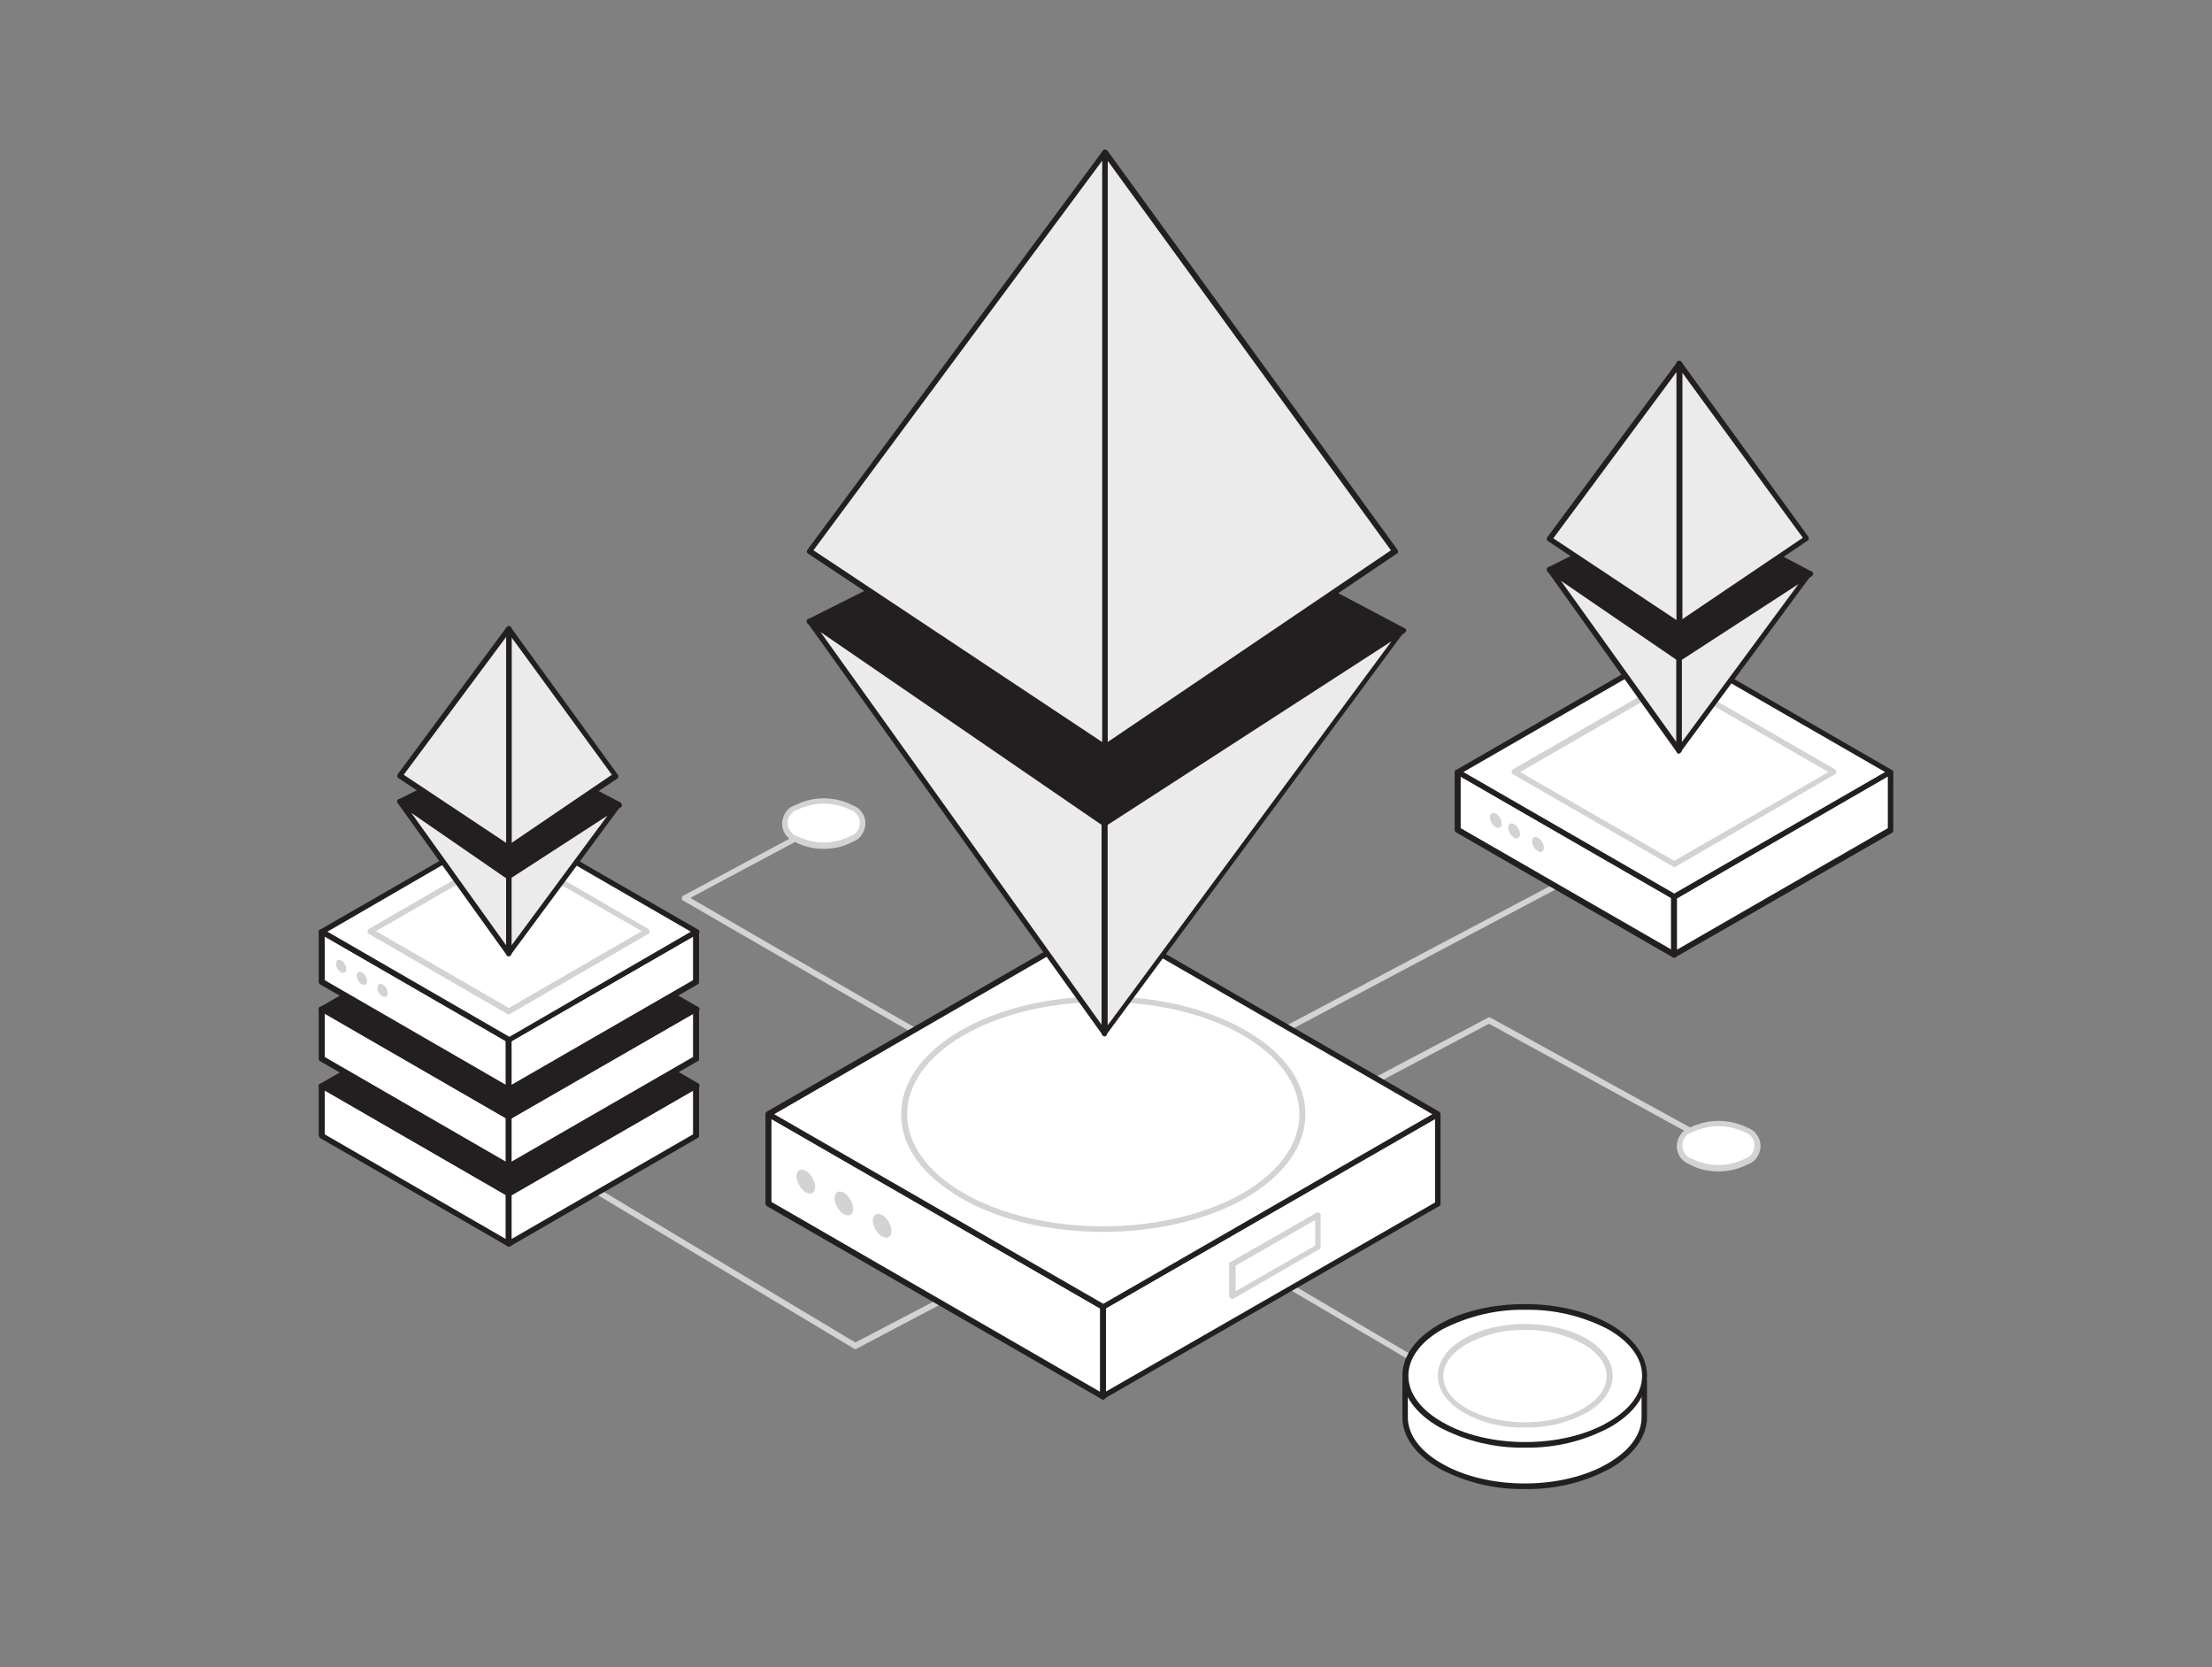 <?xml version="1.0" encoding="UTF-8"?> <!-- Generator: Adobe Illustrator 27.0.0, SVG Export Plug-In . SVG Version: 6.00 Build 0) --> <svg xmlns="http://www.w3.org/2000/svg" xmlns:xlink="http://www.w3.org/1999/xlink" id="Слой_1" x="0px" y="0px" viewBox="0 0 406 306" style="enable-background:new 0 0 406 306;" xml:space="preserve"><rect x="0" y="0" width="406" height="306" fill="#808080" stroke="none"/> <style type="text/css"> .st0{fill:#D1D3D4;} .st1{fill:#FFFFFF;} .st2{fill:#231F20;} .st3{fill:#EBEBEB;} </style> <g id="_291_ethereum_flatline"> <path class="st0" d="M185.1,199.3H185c-1.9-0.5-53.7-30.6-59.6-34c-0.3-0.1-0.3-0.4-0.2-0.7c0-0.1,0.1-0.2,0.2-0.2l23.1-12.4 c0.3-0.1,0.6,0,0.7,0.2c0.1,0.2,0,0.6-0.2,0.7c0,0,0,0,0,0l-22.3,11.9c16.5,9.6,56.8,32.9,58.5,33.4c0.3,0.1,0.4,0.4,0.3,0.7 C185.4,199.1,185.3,199.3,185.1,199.3L185.1,199.3z"></path> <path class="st0" d="M223.2,196.3c-0.3,0.1-0.6-0.1-0.6-0.4s0.1-0.6,0.4-0.6c2.3-1.5,80.7-42.8,84.1-44.6c0.3-0.1,0.6,0,0.7,0.2 c0.1,0.3,0,0.6-0.2,0.7c0,0,0,0,0,0c-0.8,0.4-81.7,43.1-84,44.6C223.4,196.2,223.3,196.2,223.2,196.3z"></path> <polygon class="st1" points="307.3,175.2 267.6,152.3 267.6,141.7 307.3,164.6 "></polygon> <path class="st2" d="M307.3,175.8c-0.1,0-0.2,0-0.3-0.1l-39.7-22.9c-0.2-0.1-0.3-0.3-0.3-0.4v-10.6c0-0.2,0.1-0.4,0.3-0.4 c0.2-0.1,0.4-0.1,0.5,0l39.7,22.9c0.2,0.1,0.3,0.3,0.3,0.4v10.6c0,0.2-0.1,0.4-0.3,0.4C307.5,175.7,307.4,175.8,307.3,175.8z M268.1,152l38.7,22.3v-9.5l-38.7-22.3L268.1,152z"></path> <polygon class="st1" points="346.9,152.4 307.3,175.2 307.3,164.6 346.9,141.7 "></polygon> <path class="st2" d="M307.3,175.7c-0.1,0-0.2,0-0.3-0.1c-0.2-0.1-0.3-0.3-0.3-0.4v-10.6c0-0.2,0.1-0.4,0.3-0.4l39.7-22.8 c0.2-0.1,0.4-0.1,0.5,0c0.2,0.1,0.3,0.3,0.3,0.4v10.7c0,0.2-0.1,0.3-0.3,0.4l-39.7,22.8C307.5,175.7,307.4,175.7,307.3,175.7z M307.8,164.9v9.4l38.7-22.3v-9.5L307.8,164.9z M346.9,152.4L346.9,152.4z"></path> <polygon class="st1" points="307.3,164.6 267.6,141.7 307.3,118.8 346.9,141.7 "></polygon> <path class="st2" d="M307.3,165.1c-0.1,0-0.2,0-0.3-0.1l-39.7-22.9c-0.2-0.1-0.3-0.3-0.3-0.4c0-0.2,0.1-0.4,0.3-0.4l39.7-22.9 c0.2-0.1,0.4-0.1,0.5,0l39.7,22.9c0.2,0.1,0.3,0.3,0.3,0.4c0,0.2-0.1,0.3-0.3,0.4L307.5,165C307.5,165.1,307.4,165.1,307.3,165.1z M268.6,141.7l38.7,22.3l38.7-22.3l-38.7-22.3L268.6,141.7z"></path> <path class="st0" d="M307.3,159.1c-0.1,0-0.2,0-0.3-0.1l-29.3-16.9c-0.2-0.1-0.3-0.5-0.2-0.7c0-0.1,0.1-0.2,0.2-0.2l29.3-16.9 c0.2-0.1,0.4-0.1,0.5,0l29.3,16.9c0.2,0.1,0.3,0.5,0.2,0.7c0,0.1-0.1,0.2-0.2,0.2l-29.3,17C307.5,159.1,307.4,159.2,307.3,159.1z M279,141.7l28.3,16.3l28.3-16.3l-28.3-16.3L279,141.7z"></path> <path class="st0" d="M157,247.6c-0.1,0-0.2,0-0.3-0.1l-67.1-40.2c-0.2-0.2-0.3-0.5-0.1-0.7c0.1-0.2,0.4-0.3,0.7-0.2l66.8,40 l21.4-11.2c0.3-0.1,0.6,0,0.7,0.2c0.1,0.3,0,0.6-0.2,0.7l-21.6,11.4C157.2,247.6,157.1,247.6,157,247.6z"></path> <path class="st0" d="M229.6,210.9c-0.3,0-0.5-0.2-0.6-0.5c0-0.2,0.1-0.4,0.3-0.5l43.8-23.1c0.2-0.1,0.3-0.1,0.5,0l42,23.1 c0.3,0.1,0.3,0.5,0.2,0.7c-0.1,0.3-0.5,0.3-0.7,0.2l-41.8-22.9l-43.5,23C229.8,210.9,229.7,210.9,229.6,210.9z"></path> <ellipse class="st1" cx="315.4" cy="210.3" rx="7.2" ry="4.1"></ellipse> <path class="st0" d="M315.4,215c-1.9,0-3.7-0.4-5.3-1.3c-1.9-0.7-2.8-2.8-2.1-4.6c0.4-1,1.1-1.8,2.1-2.1c3.4-1.7,7.3-1.7,10.7,0 c1.9,0.7,2.8,2.8,2.1,4.6c-0.4,1-1.1,1.8-2.1,2.1C319.1,214.6,317.3,215,315.4,215z M315.4,206.7c-1.7,0-3.3,0.4-4.8,1.1 c-1.4,0.4-2.1,1.8-1.7,3.2c0.2,0.8,0.9,1.5,1.7,1.7c3,1.5,6.6,1.5,9.6,0c1.4-0.4,2.1-1.8,1.7-3.2c-0.2-0.8-0.9-1.5-1.7-1.7 C318.8,207.1,317.1,206.7,315.4,206.7z"></path> <ellipse class="st1" cx="151.2" cy="151.2" rx="7.2" ry="4.1"></ellipse> <path class="st0" d="M151.2,155.8c-1.9,0-3.7-0.4-5.3-1.3c-1.9-0.7-2.8-2.7-2.1-4.6c0.4-1,1.1-1.8,2.1-2.1c3.3-1.7,7.3-1.7,10.6,0 c1.9,0.7,2.8,2.7,2.1,4.6c-0.4,1-1.1,1.8-2.1,2.1C154.9,155.4,153,155.8,151.2,155.8z M151.2,147.5c-1.7,0-3.3,0.4-4.8,1.1 c-1.4,0.4-2.1,1.8-1.7,3.2c0.2,0.8,0.9,1.5,1.7,1.7c3,1.5,6.6,1.5,9.6,0c1.4-0.4,2.1-1.8,1.7-3.2c-0.2-0.8-0.9-1.5-1.7-1.7 C154.5,147.9,152.8,147.5,151.2,147.5z"></path> <polygon class="st1" points="93.4,228.3 59.1,208.5 59.1,199.3 93.4,219.1 "></polygon> <path class="st2" d="M93.4,228.8c-0.1,0-0.2,0-0.3-0.1l-34.3-19.8c-0.2-0.1-0.2-0.3-0.3-0.4v-9.2c0-0.2,0.1-0.3,0.3-0.4 c0.2-0.1,0.4-0.1,0.5,0l34.4,19.8c0.2,0.1,0.3,0.3,0.3,0.4v9.2c0,0.2-0.1,0.3-0.3,0.4C93.6,228.8,93.5,228.8,93.4,228.8z M59.6,208.2l33.4,19.3v-8.1l-33.4-19.3V208.2z"></path> <polygon class="st1" points="127.8,208.5 93.4,228.3 93.4,219.1 127.8,199.3 "></polygon> <path class="st2" d="M93.4,228.8c-0.1,0-0.2,0-0.3-0.1c-0.2-0.1-0.3-0.3-0.3-0.4v-9.2c0-0.2,0.1-0.3,0.3-0.4l34.4-19.8 c0.2-0.1,0.4-0.1,0.5,0c0.2,0.1,0.3,0.3,0.3,0.4v9.2c0,0.2-0.1,0.3-0.3,0.4l-34.3,19.8C93.6,228.8,93.5,228.8,93.4,228.8z M93.9,219.4v8l33.3-19.2v-8L93.9,219.4z M127.7,208.5L127.7,208.5z"></path> <polygon class="st2" points="93.4,219.1 59.1,199.3 93.4,179.4 127.8,199.3 "></polygon> <path class="st2" d="M93.4,219.6c-0.1,0-0.2,0-0.3-0.1l-34.3-19.8c-0.2-0.1-0.3-0.3-0.3-0.4c0-0.2,0.1-0.3,0.3-0.4L93.2,179 c0.2-0.1,0.4-0.1,0.5,0l34.4,19.8c0.2,0.1,0.3,0.3,0.3,0.4c0,0.2-0.1,0.4-0.3,0.4l-34.4,19.8C93.6,219.6,93.5,219.6,93.4,219.6z M60.1,199.3l33.4,19.3l33.3-19.3L93.4,180L60.1,199.3z"></path> <polygon class="st0" points="93.4,213.9 68,199.3 93.4,184.6 118.8,199.3 "></polygon> <path class="st1" d="M93.4,214.4c-0.1,0-0.2,0-0.3-0.1l-25.3-14.7c-0.2-0.1-0.3-0.3-0.3-0.5c0-0.2,0.1-0.4,0.3-0.5l25.4-14.7 c0.2-0.1,0.4-0.1,0.5,0l25.4,14.7c0.2,0.1,0.3,0.3,0.3,0.5c0,0.2-0.1,0.4-0.3,0.5l-25.4,14.7C93.6,214.4,93.5,214.4,93.4,214.4z M69,199.2l24.4,14.1l24.4-14.1l-24.4-14L69,199.2z"></path> <polygon class="st1" points="93.4,214.2 59.1,194.3 59.1,185.1 93.4,205 "></polygon> <path class="st2" d="M93.4,214.7c-0.1,0-0.2,0-0.3-0.1l-34.3-19.8c-0.2-0.1-0.3-0.3-0.3-0.4v-9.2c0-0.2,0.1-0.4,0.3-0.4 c0.2-0.1,0.4-0.1,0.5,0l34.4,19.8c0.2,0.1,0.3,0.3,0.3,0.4v9.2c0,0.2-0.1,0.4-0.3,0.4C93.6,214.7,93.5,214.7,93.4,214.7z M59.6,194 l33.4,19.3v-8L59.6,186V194z"></path> <polygon class="st1" points="127.8,194.4 93.4,214.1 93.4,204.9 127.8,185.1 "></polygon> <path class="st2" d="M93.4,214.7c-0.1,0-0.2,0-0.3-0.1c-0.2-0.1-0.3-0.3-0.3-0.4v-9.2c0-0.2,0.1-0.3,0.3-0.4l34.4-19.8 c0.2-0.1,0.4-0.1,0.5,0c0.2,0.1,0.3,0.3,0.3,0.4v9.2c0,0.2-0.1,0.4-0.3,0.4l-34.3,19.8C93.6,214.6,93.5,214.7,93.4,214.7z M93.9,205.2v8l33.3-19.2v-8L93.9,205.2z M127.7,194.4L127.7,194.4z"></path> <polygon class="st2" points="93.4,205 59.1,185.1 93.4,165.3 127.8,185.1 "></polygon> <path class="st2" d="M93.4,205.5c-0.1,0-0.2,0-0.3-0.1l-34.3-19.8c-0.2-0.1-0.3-0.3-0.3-0.4c0-0.2,0.1-0.4,0.3-0.4l34.4-19.8 c0.2-0.1,0.4-0.1,0.5,0l34.4,19.8c0.2,0.1,0.3,0.3,0.3,0.4c0,0.2-0.1,0.3-0.3,0.4l-34.4,19.8C93.6,205.5,93.5,205.5,93.4,205.5z M60,185.2l33.4,19.3l33.3-19.3l-33.3-19.3L60,185.2z"></path> <polygon class="st0" points="93.4,199.8 68,185.1 93.4,170.5 118.8,185.1 "></polygon> <path class="st1" d="M93.4,200.3c-0.1,0-0.2,0-0.3-0.1l-25.4-14.7c-0.2-0.1-0.3-0.5-0.2-0.7c0-0.1,0.1-0.2,0.2-0.2L93.1,170 c0.2-0.1,0.4-0.1,0.5,0l25.4,14.7c0.2,0.2,0.3,0.5,0.2,0.7c0,0.1-0.1,0.1-0.2,0.2l-25.4,14.7C93.6,200.3,93.5,200.3,93.4,200.3z M69,185.1l24.4,14l24.4-14l-24.4-14.1L69,185.1z"></path> <polygon class="st1" points="93.4,200 59.1,180.2 59.1,171 93.4,190.8 "></polygon> <path class="st2" d="M93.4,200.6c-0.1,0-0.2,0-0.3-0.1l-34.3-19.8c-0.2-0.1-0.3-0.3-0.3-0.4V171c0-0.2,0.1-0.3,0.3-0.4 c0.2-0.1,0.4-0.1,0.5,0l34.4,19.8c0.2,0.1,0.3,0.3,0.3,0.4v9.2c0,0.2-0.1,0.3-0.3,0.4C93.6,200.5,93.5,200.6,93.4,200.6z M59.6,179.9l33.4,19.3v-8l-33.4-19.3V179.9z"></path> <polygon class="st1" points="127.8,180.2 93.4,200 93.4,190.8 127.8,171 "></polygon> <path class="st2" d="M93.4,200.5c-0.1,0-0.2,0-0.3-0.1c-0.2-0.1-0.3-0.3-0.3-0.4v-9.2c0-0.2,0.1-0.4,0.3-0.4l34.4-19.8 c0.2-0.1,0.6-0.1,0.7,0.2c0,0.1,0.1,0.2,0.1,0.3v9.2c0,0.2-0.1,0.3-0.3,0.4l-34.3,19.8C93.6,200.5,93.5,200.5,93.4,200.5z M93.9,191.1v8l33.3-19.2v-8L93.9,191.1z M127.7,180.2L127.7,180.2z"></path> <polygon class="st1" points="93.4,190.8 59.1,171 93.4,151.2 127.8,171 "></polygon> <path class="st2" d="M93.4,191.3c-0.1,0-0.2,0-0.3-0.1l-34.3-19.8c-0.2-0.1-0.3-0.3-0.3-0.4c0-0.2,0.1-0.3,0.3-0.4l34.4-19.8 c0.2-0.1,0.4-0.1,0.5,0l34.4,19.8c0.2,0.1,0.3,0.3,0.3,0.4c0,0.2-0.1,0.4-0.3,0.4l-34.4,19.8C93.6,191.3,93.5,191.3,93.4,191.3z M60.1,171l33.4,19.3l33.3-19.3l-33.4-19.3L60.1,171z"></path> <path class="st0" d="M93.4,186.2c-0.1,0-0.2,0-0.3-0.1l-25.4-14.7c-0.2-0.1-0.3-0.5-0.2-0.7c0-0.1,0.1-0.2,0.2-0.2l25.4-14.7 c0.2-0.1,0.4-0.1,0.5,0l25.4,14.7c0.2,0.2,0.3,0.5,0.2,0.7c0,0.1-0.1,0.1-0.2,0.2l-25.4,14.7C93.6,186.1,93.5,186.2,93.4,186.2z M69,170.9L93.4,185l24.4-14.1l-24.4-14L69,170.9z"></path> <ellipse transform="matrix(0.866 -0.5 0.5 0.866 -81.478 59.436)" class="st0" cx="70.2" cy="181.8" rx="0.8" ry="1.3"></ellipse> <ellipse transform="matrix(0.866 -0.5 0.5 0.866 -80.885 57.236)" class="st0" cx="66.4" cy="179.6" rx="0.8" ry="1.3"></ellipse> <ellipse transform="matrix(0.866 -0.5 0.5 0.866 -80.297 55.037)" class="st0" cx="62.6" cy="177.4" rx="0.8" ry="1.3"></ellipse> <ellipse transform="matrix(0.866 -0.5 0.5 0.866 -39.678 161.928)" class="st0" cx="282.3" cy="155" rx="0.9" ry="1.5"></ellipse> <ellipse transform="matrix(0.866 -0.5 0.5 0.866 -38.998 159.39)" class="st0" cx="277.9" cy="152.5" rx="0.9" ry="1.5"></ellipse> <ellipse transform="matrix(0.867 -0.498 0.498 0.867 -38.477 156.847)" class="st0" cx="274.6" cy="150.5" rx="0.9" ry="1.5"></ellipse> <path class="st0" d="M271,256.8c-0.1,0-0.2,0-0.3-0.1l-39.4-23.2c-0.2-0.1-0.3-0.5-0.2-0.7c0,0,0,0,0,0c0.1-0.2,0.5-0.3,0.7-0.2 l39.4,23.2c0.3,0.1,0.4,0.4,0.4,0.6C271.6,256.8,271.3,256.9,271,256.8L271,256.8z"></path> <path class="st1" d="M257.9,253.5v6.6c0,3.2,2.1,6.5,6.4,9c8.6,5,22.5,5,31,0c4.3-2.5,6.4-5.7,6.4-9v-6.6H257.9z"></path> <path class="st2" d="M279.9,273.3c-5.5,0.1-10.9-1.2-15.8-3.8c-4.3-2.5-6.7-5.8-6.7-9.4v-6.6c0-0.3,0.2-0.5,0.5-0.5h43.9 c0.3,0,0.5,0.2,0.5,0.5v6.6c0,3.6-2.4,6.9-6.7,9.4C290.8,272.1,285.4,273.4,279.9,273.3z M258.4,254v6.1c0,3.2,2.2,6.2,6.2,8.5 c8.4,4.9,22.1,4.9,30.5,0c4-2.3,6.2-5.3,6.2-8.5V254H258.4z"></path> <ellipse class="st1" cx="279.9" cy="252.5" rx="21.9" ry="12.7"></ellipse> <path class="st2" d="M279.9,265.7c-5.5,0.1-10.9-1.2-15.8-3.8c-4.3-2.5-6.7-5.8-6.7-9.4s2.4-6.9,6.7-9.4c8.7-5,22.8-5,31.5,0 c4.3,2.5,6.7,5.8,6.7,9.4s-2.4,6.9-6.7,9.4C290.8,264.5,285.4,265.8,279.9,265.7z M279.9,240.4c-5.3-0.1-10.5,1.2-15.2,3.6 c-4,2.3-6.2,5.3-6.2,8.5s2.2,6.2,6.2,8.5c8.4,4.9,22.1,4.9,30.5,0c4-2.3,6.2-5.3,6.2-8.5s-2.2-6.2-6.2-8.5 C290.4,241.5,285.2,240.3,279.9,240.4L279.9,240.4z"></path> <ellipse class="st1" cx="279.9" cy="252.5" rx="15.5" ry="9"></ellipse> <path class="st0" d="M279.9,262c-3.9,0.1-7.8-0.8-11.2-2.7c-3.1-1.8-4.8-4.2-4.8-6.8c0-2.6,1.7-5,4.8-6.8c6.2-3.6,16.2-3.6,22.5,0 c3,1.8,4.8,4.2,4.8,6.8c0,2.6-1.7,5-4.8,6.8l0,0C287.6,261.2,283.8,262.1,279.9,262z M279.9,244.1c-3.7-0.1-7.4,0.8-10.7,2.6 c-2.8,1.6-4.3,3.7-4.3,5.9c0,2.2,1.5,4.3,4.3,5.9c5.9,3.4,15.5,3.4,21.4,0l0,0c2.8-1.6,4.3-3.7,4.3-5.9c0-2.2-1.5-4.3-4.3-5.9 C287.3,244.9,283.6,244,279.9,244.1z"></path> <polygon class="st1" points="202.5,256.3 141.1,220.9 141.1,204.5 202.5,239.9 "></polygon> <path class="st2" d="M202.5,256.9c-0.1,0-0.2,0-0.3-0.1l-61.4-35.4c-0.2-0.1-0.2-0.3-0.3-0.4v-16.5c0-0.2,0.1-0.3,0.3-0.4 c0.2-0.1,0.4-0.1,0.5,0l61.4,35.4c0.2,0.1,0.3,0.3,0.3,0.4v16.5c0,0.2-0.1,0.3-0.3,0.4C202.7,256.8,202.6,256.9,202.5,256.9z M141.6,220.6l60.4,34.9v-15.3l-60.4-34.8L141.6,220.6z"></path> <polygon class="st1" points="263.9,221 202.5,256.3 202.5,239.8 263.9,204.5 "></polygon> <path class="st2" d="M202.5,256.8c-0.1,0-0.2,0-0.3-0.1c-0.2-0.1-0.3-0.3-0.3-0.4v-16.5c0-0.2,0.1-0.3,0.3-0.4l61.4-35.3 c0.2-0.1,0.4-0.1,0.5,0c0.2,0.1,0.3,0.3,0.3,0.4V221c0,0.2-0.1,0.3-0.3,0.4l-61.4,35.3C202.7,256.8,202.6,256.8,202.5,256.8z M203,240.1v15.3l60.4-34.7v-15.3L203,240.1z M263.9,221L263.9,221z"></path> <polygon class="st1" points="202.5,239.9 141.1,204.5 202.5,169 263.9,204.5 "></polygon> <path class="st2" d="M202.5,240.4c-0.1,0-0.2,0-0.3-0.1l-61.4-35.4c-0.2-0.1-0.3-0.4-0.2-0.7c0-0.1,0.1-0.2,0.2-0.2l61.4-35.4 c0.2-0.1,0.3-0.1,0.5,0l61.4,35.4c0.2,0.1,0.3,0.4,0.2,0.7c0,0.1-0.1,0.2-0.2,0.2l-61.4,35.4C202.7,240.3,202.6,240.4,202.5,240.4z M142.1,204.5l60.4,34.8l60.4-34.8l-60.4-34.9L142.1,204.5z"></path> <ellipse class="st1" cx="202.5" cy="204.5" rx="36.5" ry="21.1"></ellipse> <path class="st0" d="M202.5,226.1c-9.4,0-18.9-2-26.1-6.2c-7.2-4.2-11-9.5-11-15.4c0-5.8,3.9-11.3,11-15.4 c14.4-8.3,37.8-8.3,52.2,0c7.1,4.1,11,9.5,11,15.4c0,5.8-3.9,11.3-11,15.4S211.9,226.1,202.5,226.1z M202.5,183.9 c-9.3,0-18.5,2-25.6,6.1c-6.7,3.9-10.4,9-10.4,14.5s3.7,10.6,10.4,14.5c14.1,8.1,37,8.1,51.2,0c6.7-3.9,10.4-9,10.4-14.5 s-3.7-10.6-10.4-14.5C221,185.9,211.8,183.9,202.5,183.9L202.5,183.9z"></path> <polygon class="st1" points="241.9,228.8 226.2,237.9 226.2,232 241.9,222.9 "></polygon> <path class="st0" d="M226.2,238.4c-0.1,0-0.2,0-0.3-0.1c-0.2-0.1-0.3-0.3-0.3-0.5V232c0-0.2,0.1-0.4,0.3-0.4l15.7-9 c0.2-0.1,0.4-0.1,0.5,0c0.2,0.1,0.3,0.3,0.3,0.4v5.9c0,0.2-0.1,0.4-0.3,0.4l-15.6,9C226.4,238.4,226.3,238.4,226.2,238.4z M226.8,232.3v4.7l14.6-8.4v-4.7L226.8,232.3z M241.9,228.9L241.9,228.9z"></path> <ellipse transform="matrix(0.866 -0.5 0.5 0.866 -90.79 111.085)" class="st0" cx="161.9" cy="225" rx="1.4" ry="2.4"></ellipse> <ellipse transform="matrix(0.866 -0.5 0.5 0.866 -89.708 107.033)" class="st0" cx="154.9" cy="220.9" rx="1.4" ry="2.4"></ellipse> <ellipse transform="matrix(0.866 -0.5 0.5 0.866 -88.626 102.98)" class="st0" cx="147.9" cy="216.9" rx="1.4" ry="2.4"></ellipse> <polygon class="st2" points="148.6,114 202.8,86.9 257.4,115.7 203,151.2 "></polygon> <path class="st2" d="M203,151.7c-0.1,0-0.2,0-0.3-0.1l-54.4-37.1c-0.2-0.1-0.2-0.3-0.2-0.5c0-0.2,0.1-0.3,0.3-0.4l54.2-27.2 c0.1-0.1,0.3-0.1,0.5,0l54.7,28.9c0.2,0.1,0.3,0.2,0.3,0.4c0,0.2-0.1,0.3-0.2,0.4l-54.4,35.4C203.2,151.6,203.1,151.7,203,151.7z M149.6,114.1l53.4,36.4l53.4-34.8l-53.7-28.3L149.6,114.1z"></path> <polygon class="st3" points="202.8,28 202.8,137.1 256,101.1 "></polygon> <path class="st2" d="M202.8,137.7c-0.1,0-0.2,0-0.2-0.1c-0.2-0.1-0.3-0.3-0.3-0.4V28c0-0.2,0.1-0.4,0.4-0.5c0.2-0.1,0.4,0,0.6,0.2 l53.2,73.2c0.1,0.1,0.1,0.2,0.1,0.4c0,0.1-0.1,0.3-0.2,0.3l-53.3,36C202.9,137.6,202.8,137.6,202.8,137.7z M203.3,29.5v106.7 l52-35.2L203.3,29.5z"></path> <polygon class="st3" points="202.8,28 148.6,101.1 202.8,137.1 "></polygon> <path class="st2" d="M202.8,137.7c-0.1,0-0.2,0-0.3-0.1l-54.2-36c-0.1-0.1-0.2-0.2-0.2-0.3c0-0.1,0-0.3,0.1-0.4l54.2-73.2 c0.1-0.2,0.4-0.3,0.6-0.2c0.2,0.1,0.3,0.3,0.3,0.5v109.2c0,0.2-0.1,0.4-0.3,0.4C202.9,137.6,202.8,137.7,202.8,137.7z M149.3,101 l53,35.2V29.5L149.3,101z"></path> <polygon class="st3" points="148.6,114 202.8,189.7 202.8,151.2 "></polygon> <path class="st2" d="M202.8,190.2c-0.2,0-0.3-0.1-0.4-0.2l-54.2-75.7c-0.2-0.2-0.2-0.5,0-0.6c0.2-0.2,0.4-0.2,0.6-0.1l54.2,37.1 c0.1,0.1,0.2,0.3,0.2,0.4v38.6c0,0.2-0.1,0.4-0.3,0.5C202.9,190.2,202.8,190.2,202.8,190.2z M150.6,116l51.6,72.1v-36.7L150.6,116z "></path> <polygon class="st3" points="202.8,189.7 257.4,115.7 202.8,151.2 "></polygon> <path class="st2" d="M202.8,190.2c-0.1,0-0.1,0-0.2,0c-0.2-0.1-0.4-0.3-0.4-0.5v-38.6c0-0.2,0.1-0.3,0.2-0.4l54.7-35.4 c0.2-0.1,0.5-0.1,0.6,0.1c0.2,0.2,0.2,0.5,0,0.6l-54.7,74C203,190.2,202.9,190.2,202.8,190.2z M203.3,151.4v36.8l52.1-70.5 L203.3,151.4z"></path> <polygon class="st2" points="73.3,147.1 93.3,137.1 113.5,147.7 93.4,160.8 "></polygon> <path class="st2" d="M93.4,161.3c-0.1,0-0.2,0-0.3-0.1l-20-13.7c-0.1-0.1-0.2-0.3-0.2-0.4c0-0.2,0.1-0.3,0.3-0.4l20-10 c0.1-0.1,0.3-0.1,0.5,0l20.2,10.6c0.2,0.2,0.3,0.5,0.2,0.7c0,0.1-0.1,0.1-0.2,0.2l-20.1,13.1C93.6,161.3,93.5,161.3,93.4,161.3z M74.3,147.2l19.1,13l19.1-12.4l-19.2-10.2L74.3,147.2z"></path> <polygon class="st3" points="93.3,115.4 93.3,155.6 113,142.4 "></polygon> <path class="st2" d="M93.4,156.2c-0.1,0-0.2,0-0.2-0.1c-0.2-0.1-0.3-0.3-0.3-0.4v-40.2c0-0.3,0.2-0.5,0.5-0.5 c0.2,0,0.3,0.1,0.4,0.2l19.6,27c0.1,0.1,0.1,0.3,0.1,0.4c0,0.1-0.1,0.3-0.2,0.3L93.6,156C93.5,156.1,93.5,156.1,93.4,156.2z M93.9,117v37.7l18.4-12.5L93.9,117z"></path> <polygon class="st3" points="93.3,115.4 73.3,142.4 93.3,155.6 "></polygon> <path class="st2" d="M93.4,156.2c-0.1,0-0.2,0-0.3-0.1l-20-13.3c-0.1-0.1-0.2-0.2-0.2-0.3c0-0.1,0-0.3,0.1-0.4l20-27 c0.2-0.2,0.5-0.3,0.7-0.1c0.1,0.1,0.2,0.2,0.2,0.4v40.3c0,0.2-0.1,0.4-0.3,0.4C93.5,156.1,93.5,156.2,93.4,156.2z M74.1,142.2 l18.8,12.5v-37.8L74.1,142.2z"></path> <polygon class="st3" points="73.3,147.1 93.3,175 93.3,160.8 "></polygon> <path class="st2" d="M93.4,175.5c-0.2,0-0.3-0.1-0.4-0.2l-20-27.9c-0.2-0.2-0.1-0.5,0.1-0.7c0.2-0.1,0.4-0.1,0.6,0l20,13.7 c0.1,0.1,0.2,0.3,0.2,0.4V175c0,0.2-0.1,0.4-0.4,0.5L93.4,175.5z M75.5,149.2l17.4,24.3v-12.3L75.5,149.2z"></path> <polygon class="st3" points="93.3,175 113.5,147.7 93.3,160.8 "></polygon> <path class="st2" d="M93.4,175.5h-0.2c-0.2-0.1-0.3-0.3-0.3-0.5v-14.2c0-0.2,0.1-0.3,0.2-0.4l20.2-13.1c0.2-0.1,0.5-0.1,0.6,0.1 c0.2,0.2,0.2,0.5,0,0.6l-20.2,27.3C93.7,175.4,93.5,175.5,93.4,175.5z M93.9,161.1v12.4l17.6-23.8L93.9,161.1z"></path> <polygon class="st2" points="284.4,104.5 308.2,92.6 332.2,105.3 308.3,120.9 "></polygon> <path class="st2" d="M308.3,121.4c-0.1,0-0.2,0-0.3-0.1L284.1,105c-0.2-0.2-0.3-0.5-0.1-0.7c0-0.1,0.1-0.1,0.2-0.2l23.8-11.9 c0.1-0.1,0.3-0.1,0.5,0l24,12.7c0.2,0.1,0.3,0.2,0.3,0.4c0,0.2-0.1,0.3-0.2,0.4l-23.9,15.6C308.5,121.3,308.4,121.4,308.3,121.4z M285.4,104.6l22.9,15.6l22.9-15l-23-12.2L285.4,104.6z"></path> <polygon class="st3" points="308.2,66.8 308.2,114.7 331.6,98.9 "></polygon> <path class="st2" d="M308.2,115.2c-0.1,0-0.2,0-0.2-0.1c-0.2-0.1-0.3-0.3-0.3-0.4v-48c0-0.3,0.2-0.5,0.5-0.5c0.2,0,0.3,0.1,0.4,0.2 l23.3,32.1c0.1,0.1,0.1,0.3,0.1,0.4c0,0.1-0.1,0.3-0.2,0.3l-23.3,15.8C308.4,115.2,308.3,115.2,308.2,115.2z M308.7,68.3v45.4 l22.2-15L308.7,68.3z"></path> <polygon class="st3" points="308.2,66.8 284.4,98.9 308.2,114.7 "></polygon> <path class="st2" d="M308.2,115.2c-0.1,0-0.2,0-0.3-0.1l-23.8-15.8c-0.1-0.1-0.2-0.2-0.2-0.3c0-0.1,0-0.3,0.1-0.4l23.8-32.1 c0.1-0.2,0.4-0.3,0.6-0.2c0.2,0.1,0.4,0.3,0.4,0.5v47.9c0,0.2-0.1,0.4-0.3,0.4C308.3,115.2,308.3,115.2,308.2,115.2z M285.1,98.8 l22.6,15V68.3L285.1,98.8z"></path> <polygon class="st3" points="284.4,104.5 308.2,137.8 308.2,120.9 "></polygon> <path class="st2" d="M308.2,138.3c-0.2,0-0.3-0.1-0.4-0.2L284,104.8c-0.2-0.2-0.1-0.5,0.1-0.7c0.2-0.1,0.4-0.1,0.6,0l23.8,16.3 c0.1,0.1,0.2,0.2,0.2,0.4v16.9c0,0.2-0.1,0.4-0.4,0.5L308.2,138.3z M286.5,106.6l21.2,29.6v-15.1L286.5,106.6z"></path> <polygon class="st3" points="308.2,137.8 332.2,105.3 308.2,120.9 "></polygon> <path class="st2" d="M308.2,138.3H308c-0.2-0.1-0.3-0.3-0.3-0.5v-17c0-0.2,0.1-0.3,0.2-0.4l24-15.6c0.2-0.1,0.5-0.1,0.6,0.1 c0.2,0.2,0.2,0.5,0,0.6l-24,32.5C308.5,138.2,308.3,138.3,308.2,138.3z M308.7,121.1v15.1l21.4-29L308.7,121.1z"></path> </g> </svg> 